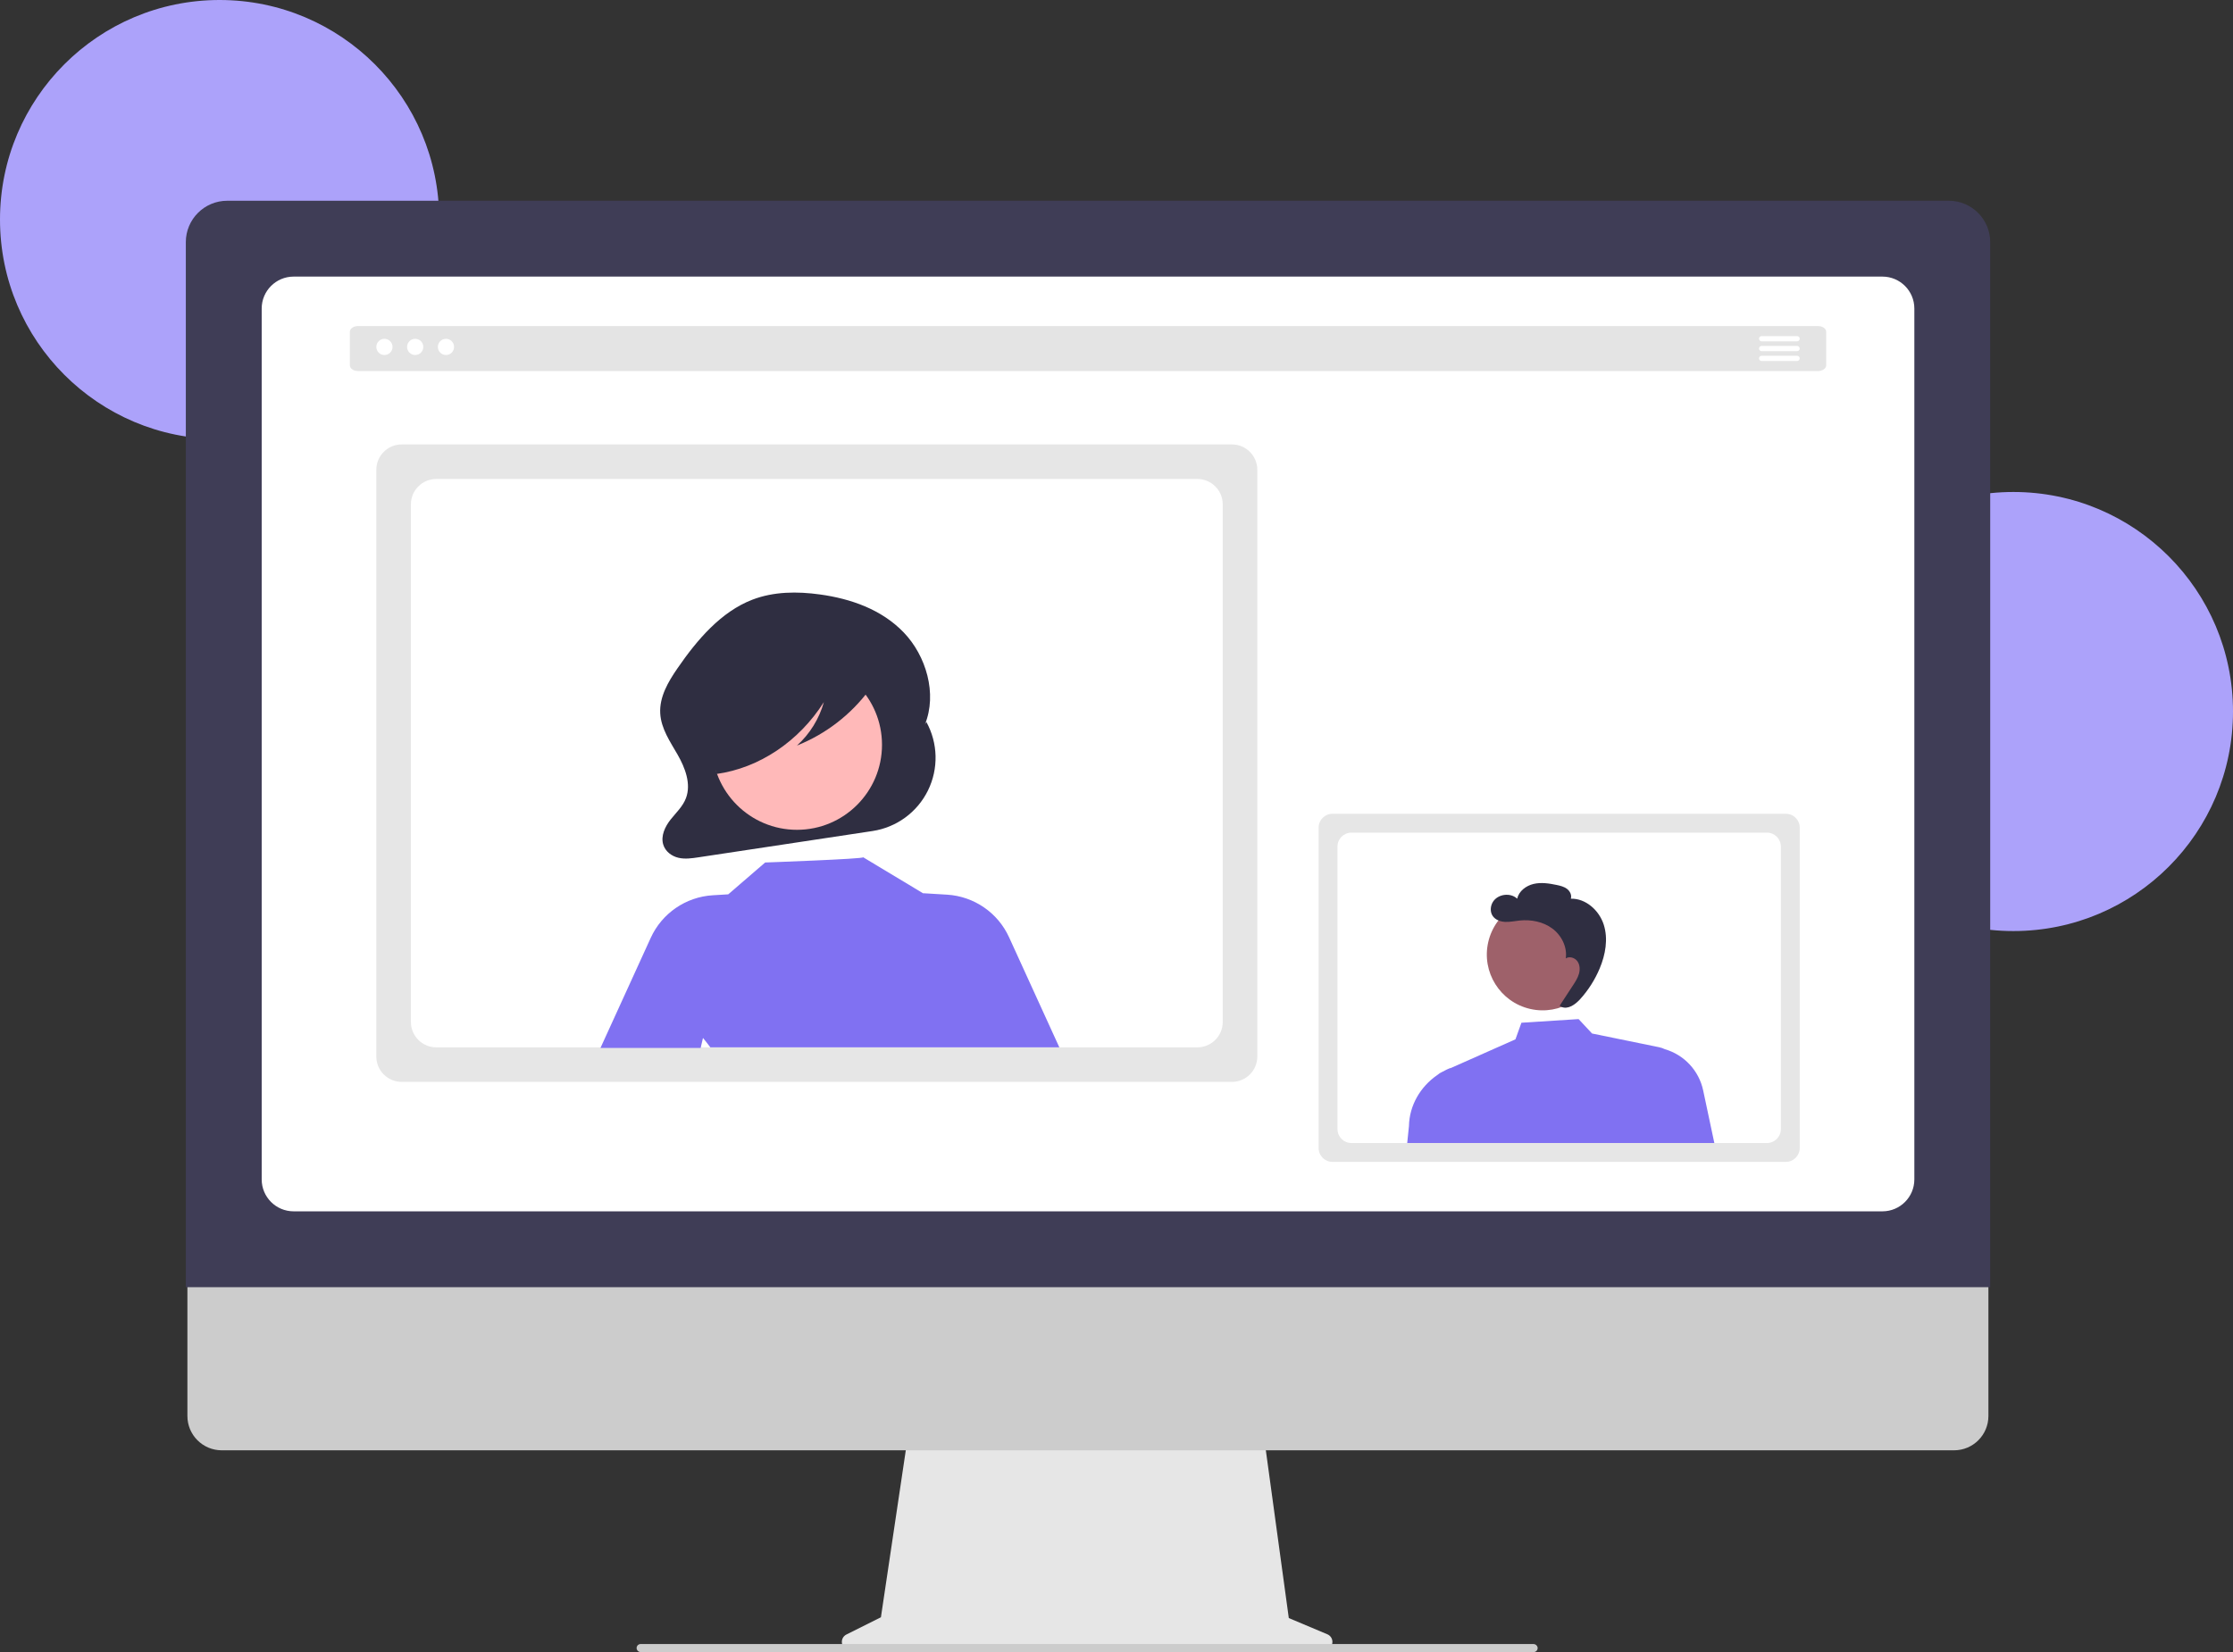 <?xml version="1.0" encoding="UTF-8"?>
<svg viewBox="0 0 844 624.592" version="1.1" xmlns="http://www.w3.org/2000/svg" xmlns:xlink="http://www.w3.org/1999/xlink">
    <rect x="0" y="0" width="844" height="624.592" fill="#333333" stroke="none"/>
    <title>background</title>
    <g id="Page-1" stroke="none" stroke-width="1" fill="none" fill-rule="evenodd">
        <g id="background" fill-rule="nonzero">
            <circle id="Oval" fill="#ACA2FA" cx="83" cy="83" r="83"></circle>
            <circle id="Oval" fill="#ACA2FA" cx="761" cy="269" r="83"></circle>
            <path d="M501.716,617.871 L487.124,611.727 L477.113,538.575 L343.809,538.575 L332.958,611.428 L319.903,617.955 C318.617,618.598 317.942,620.041 318.273,621.441 C318.603,622.84 319.852,623.828 321.29,623.828 L500.513,623.828 C501.989,623.828 503.26,622.788 503.552,621.342 C503.844,619.895 503.076,618.444 501.716,617.871 Z" id="Path" fill="#E6E6E6"></path>
            <path d="M738.607,548.308 L83.778,548.308 C76.625,548.292 70.834,542.488 70.834,535.335 L70.834,442.995 L751.552,442.995 L751.552,535.335 C751.552,542.488 745.761,548.292 738.607,548.308 Z" id="Path" fill="#CCCCCC"></path>
            <path d="M752.236,486.637 L70.236,486.637 L70.236,91.536 C70.246,82.902 77.243,75.906 85.876,75.897 L736.596,75.897 C745.23,75.906 752.226,82.902 752.236,91.536 L752.236,486.637 Z" id="Path" fill="#3F3D56"></path>
            <path d="M711.503,457.96 L110.969,457.96 C104.314,457.953 98.92,452.56 98.912,445.904 L98.912,116.63 C98.92,109.974 104.313,104.58 110.969,104.572 L711.503,104.572 C718.159,104.58 723.553,109.974 723.56,116.63 L723.56,445.904 C723.553,452.56 718.159,457.953 711.503,457.96 Z" id="Path" fill="#FFFFFF"></path>
            <path d="M579.656,624.592 L242.208,624.592 C241.497,624.607 240.865,624.141 240.669,623.458 C240.548,623 240.647,622.511 240.936,622.135 C241.225,621.76 241.672,621.539 242.146,621.539 L579.531,621.539 C580.282,621.513 580.952,622.007 581.147,622.733 C581.248,623.185 581.137,623.658 580.847,624.02 C580.558,624.381 580.119,624.591 579.656,624.592 Z" id="Path" fill="#CCCCCC"></path>
            <g id="meet" transform="translate(132.236, 123.267)">
                <path d="M554.909,17.012 L3.091,17.012 C1.385,17.011 0,16.046 0,14.854 L0,2.158 C0,0.967 1.385,0.001 3.091,0 L554.909,0 C556.615,0.001 558,0.967 558,2.158 L558,14.854 C558,16.046 556.615,17.011 554.909,17.012 Z" id="Path" fill="#E4E4E4"></path>
                <circle id="b6c858f0-1926-4bcd-807b-9efaf247b9cf" fill="#FFFFFF" cx="13.064" cy="7.887" r="3.064"></circle>
                <circle id="b369121d-4d8f-4c1b-b23a-4a491aa6d487" fill="#FFFFFF" cx="24.695" cy="7.887" r="3.064"></circle>
                <circle id="a3a83b48-e804-404e-aa0f-53d13c62451a" fill="#FFFFFF" cx="36.327" cy="7.887" r="3.064"></circle>
                <path d="M542.767,316 L371.391,316 C368.502,315.997 366.161,313.656 366.158,310.767 L366.158,189.623 C366.161,186.735 368.502,184.394 371.391,184.39 L542.767,184.39 C545.656,184.394 547.997,186.735 548,189.623 L548,310.767 C547.997,313.656 545.656,315.997 542.767,316 L542.767,316 Z" id="Path" fill="#E6E6E6"></path>
                <path d="M535.633,191.524 L378.527,191.524 C375.638,191.528 373.296,193.87 373.292,196.759 L373.292,303.631 C373.296,306.52 375.638,308.862 378.527,308.866 L535.633,308.866 C538.522,308.862 540.862,306.52 540.864,303.631 L540.864,196.759 C540.862,193.87 538.522,191.528 535.633,191.524 L535.633,191.524 Z" id="Path" fill="#FFFFFF"></path>
                <circle id="Oval" fill="#9E616A" transform="translate(450.835, 237.609) rotate(-77.07) translate(-450.835, -237.609)" cx="450.835" cy="237.609" r="21.097"></circle>
                <path d="M511.511,289 C509.929,281.53 504.368,275.536 497.037,273.402 L497.022,273.393 C496.335,273.055 495.608,272.806 494.858,272.651 L469.504,267.463 L464.425,262.013 L442.81,263.393 L440.554,269.662 L415.725,280.697 L416.137,280.408 C415.073,280.835 414.039,281.331 413.04,281.893 L412.914,281.949 C412.198,282.27 411.533,282.694 410.941,283.207 C404.627,287.589 400.455,294.623 400.301,302.466 L399.645,308.866 L515.727,308.866 L511.511,289 Z" id="Path" fill="#8071F2"></path>
                <path d="M473.923,226.302 C472.196,220.907 467.143,216.352 461.48,216.496 C461.921,215.151 461.168,213.642 460.04,212.785 C458.912,211.929 457.486,211.586 456.1,211.297 C453.234,210.7 450.247,210.244 447.398,210.917 C444.549,211.59 441.849,213.634 441.207,216.49 C438.613,214.058 433.814,214.731 431.988,217.783 C431.049,219.354 430.915,221.465 431.931,222.987 C432.94,224.5 434.851,225.182 436.668,225.267 C438.484,225.353 440.283,224.945 442.092,224.755 C446.412,224.302 450.975,225.172 454.468,227.756 C457.96,230.339 460.192,234.768 459.571,239.068 C460.967,238.175 462.979,238.795 463.954,240.135 C464.929,241.474 465.006,243.304 464.553,244.898 C464.1,246.492 463.18,247.906 462.274,249.293 C460.605,251.847 458.935,254.4 457.266,256.954 L457.95,257.409 C460.468,258.471 463.192,256.486 465.026,254.459 C468.117,251.039 470.607,247.12 472.391,242.869 C474.581,237.645 475.651,231.696 473.923,226.302 Z" id="Path" fill="#2F2E41"></path>
                <path d="M333.402,285.756 L19.582,285.756 C14.292,285.75 10.006,281.464 10,276.174 L10,54.338 C10.006,49.048 14.292,44.762 19.582,44.756 L333.402,44.756 C338.692,44.762 342.978,49.048 342.984,54.338 L342.984,276.174 C342.978,281.464 338.692,285.75 333.402,285.756 L333.402,285.756 Z" id="Path" fill="#E6E6E6"></path>
                <path d="M320.338,57.82 L32.651,57.82 C27.359,57.826 23.071,62.114 23.065,67.406 L23.065,263.106 C23.071,268.397 27.359,272.685 32.651,272.692 L320.338,272.692 C325.628,272.685 329.913,268.396 329.917,263.106 L329.917,67.406 C329.913,62.116 325.628,57.827 320.338,57.82 Z" id="Path" fill="#FFFFFF"></path>
                <path d="M217.888,149.66 L217.888,149.66 L217.357,150.617 C222.08,138.977 217.785,124.635 209.36,115.858 C200.935,107.082 189.223,103.069 177.69,101.477 C169.128,100.296 160.242,100.33 152.101,103.466 C140.312,108.007 131.306,118.52 123.786,129.457 C120.346,134.459 116.964,140.161 117.307,146.414 C117.625,152.216 121.069,157.139 123.889,162.062 C126.71,166.984 129.065,173.091 127.041,178.464 C125.834,181.666 123.285,183.971 121.217,186.59 C119.148,189.21 117.446,192.75 118.446,196.036 C119.254,198.694 121.686,200.442 124.187,201.025 C126.687,201.608 129.282,201.227 131.814,200.844 L197.552,190.912 C206.618,189.543 214.441,183.823 218.495,175.598 C222.549,167.374 222.322,157.686 217.888,149.66 Z" id="Path" fill="#2F2E41"></path>
                <circle id="Oval" fill="#FFB9B9" cx="168.991" cy="158.314" r="32.14"></circle>
                <path d="M249.157,231.072 C244.919,221.785 235.902,215.593 225.712,214.972 L216.755,214.43 L216.776,214.524 L216.776,214.524 L216.776,214.524 L194.006,200.826 C194.566,201.468 156.967,202.811 156.967,202.811 L143.016,214.846 L137.166,215.2 C126.976,215.821 117.959,222.012 113.721,231.3 L94.722,272.92 L132.59,272.92 L133.468,269.139 C134.424,270.303 135.35,271.488 136.248,272.692 L268.156,272.692 L249.157,231.072 Z" id="Path" fill="#8071F2"></path>
                <path d="M199.477,128.484 C198.647,124.095 194.171,122.087 190.335,121.115 C179.211,118.276 167.638,117.641 156.269,119.244 C147.982,120.426 139.498,123.032 133.484,129.501 C128.794,134.546 125.957,141.774 125.736,149.236 C125.607,153.585 126.385,158.111 128.549,161.774 C130.713,165.437 134.401,168.093 138.209,168 L138.594,169.341 C154.731,167.093 169.72,157.053 179.161,142.169 C177.389,148.495 173.863,154.192 168.99,158.599 C179.885,154.24 189.355,146.941 196.345,137.517 C198.254,134.983 200.108,131.823 199.477,128.484 Z" id="Path" fill="#2F2E41"></path>
                <path d="M547.011,5.778 L533.618,5.778 C533.262,5.779 532.934,5.59 532.756,5.283 C532.578,4.975 532.578,4.596 532.756,4.289 C532.934,3.981 533.262,3.793 533.618,3.794 L547.011,3.794 C547.558,3.795 548,4.239 548,4.786 C548,5.332 547.558,5.776 547.011,5.778 L547.011,5.778 Z" id="Path" fill="#FFFFFF"></path>
                <path d="M547.011,9.498 L533.618,9.498 C533.262,9.499 532.934,9.31 532.756,9.003 C532.578,8.696 532.578,8.317 532.756,8.009 C532.934,7.702 533.262,7.513 533.618,7.514 L547.011,7.514 C547.558,7.516 548,7.959 548,8.506 C548,9.053 547.558,9.497 547.011,9.498 L547.011,9.498 Z" id="Path" fill="#FFFFFF"></path>
                <path d="M547.011,13.219 L533.618,13.219 C533.262,13.22 532.934,13.031 532.756,12.723 C532.578,12.416 532.578,12.037 532.756,11.73 C532.934,11.422 533.262,11.233 533.618,11.234 L547.011,11.234 C547.558,11.236 548,11.68 548,12.227 C548,12.773 547.558,13.217 547.011,13.219 L547.011,13.219 Z" id="Path" fill="#FFFFFF"></path>
            </g>
        </g>
    </g>
</svg>
